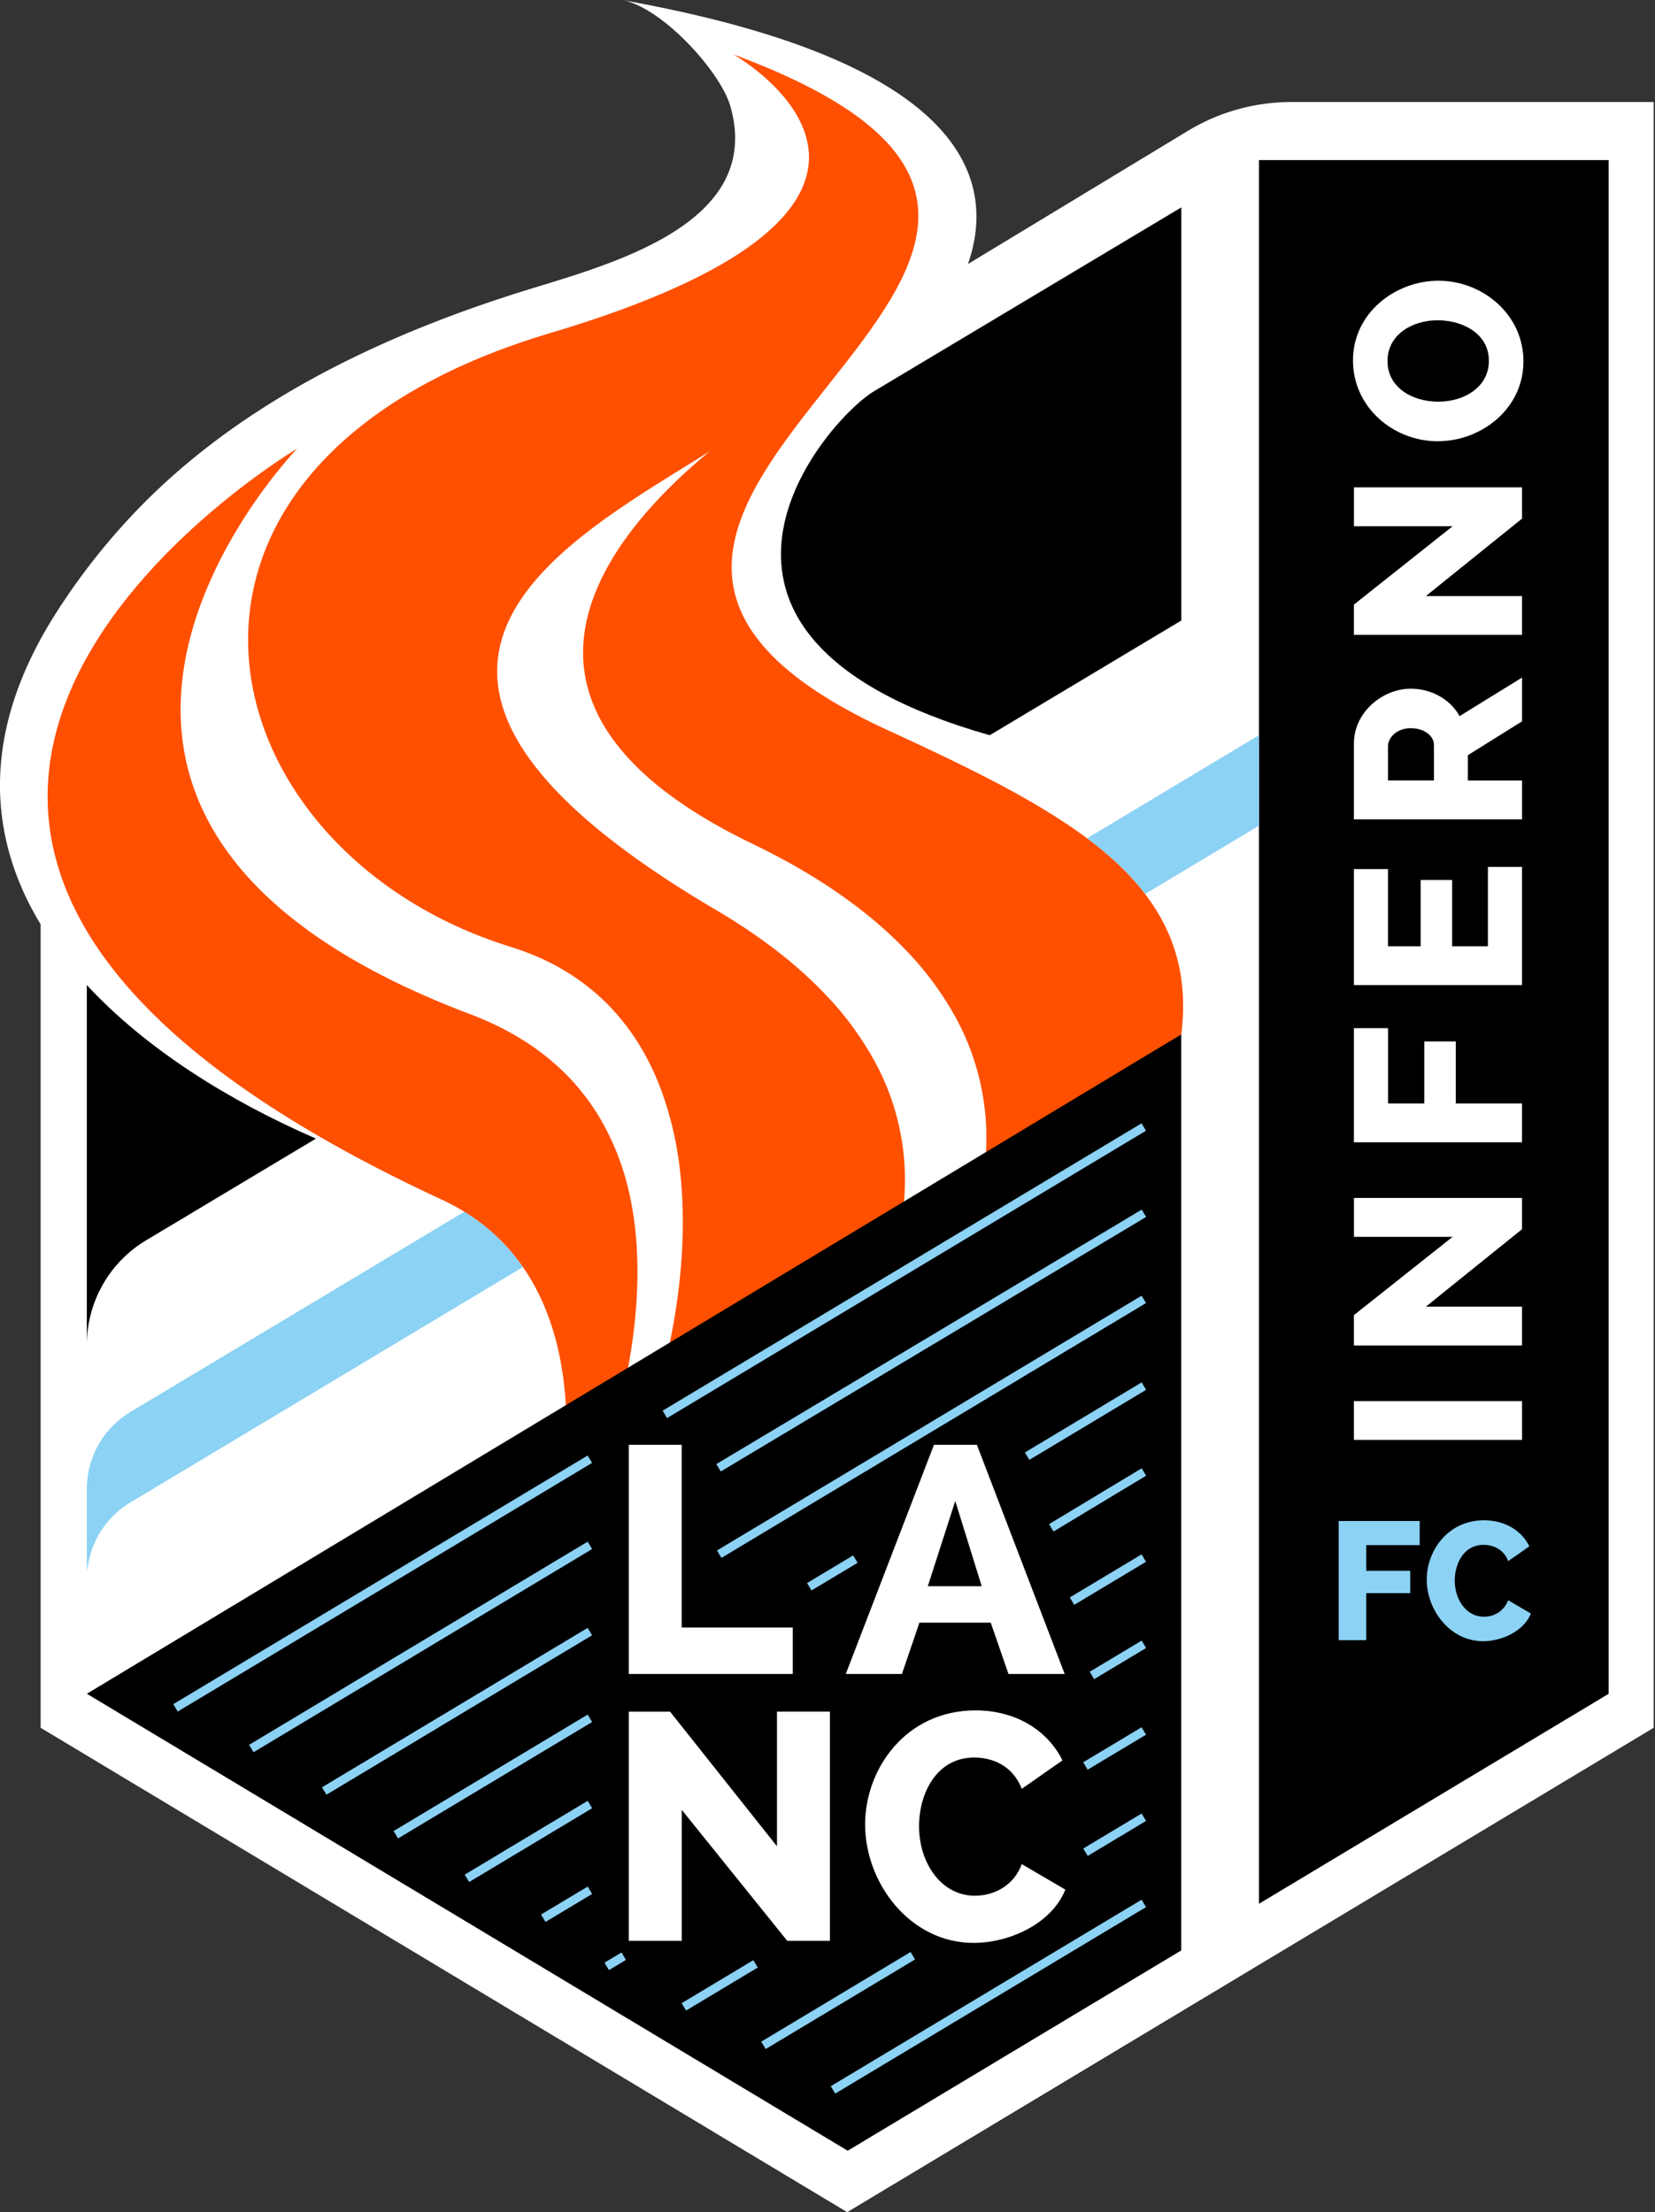<svg xmlns="http://www.w3.org/2000/svg" width="374" height="500" fill="none"><rect width="100%" height="100%" fill="#333333" stroke="none"/><path fill="#fff" d="M291.81 23.06a45.1 45.1 0 0 0-23.37 6.52l-49.7 30.1c6.64-19.08-.49-45.8-78.18-59.68 8.98 1.6 22.2 16.1 24.47 23.96 7.88 27.3-28.64 36.12-47.47 42.05C84.6 76.4 51.84 92.23 28.29 118.15a149.07 149.07 0 0 0-15.99 20.98c-16.76 26.65-15 50.2-3.1 69.82-.02.42-.02-1.11-.02-.7v182.27L191.45 500 373.7 390.52V23.06h-81.9Z"/><path fill="#000" d="M363.51 36.18H284.5V430.3l79.02-47.46V36.18Z"/><path fill="#fff" d="M343.96 325.45h-38v-8.77h38v8.77ZM322.23 295.34h21.72v8.77h-37.99v-6.86l22.31-17.7h-22.3v-8.78h37.98v7.06l-21.72 17.5ZM343.96 258.19h-38v-25.8h7.71v17.02h8.19v-14.02h7.12v14.02h14.97v8.78h.01ZM336.25 195.95h7.7v26.7h-37.99v-26.22h7.7v17.45h7.39V198.9h7.11v14.98h8.08v-17.93h.01ZM343.96 185.2h-38v-17.13c0-7.17 6.54-12.41 12.85-12.41 4.65 0 8.94 2.4 11.03 6.2l14.12-8.72v9.9l-12.25 7.65v5.73h12.25v8.77Zm-19.91-8.78v-8.03c0-2.08-2.2-3.8-5.25-3.8-3.1 0-5.14 2.09-5.14 4.07v7.75h10.39v.01ZM322.23 134.73h21.72v8.77h-37.99v-6.85l22.31-17.71h-22.3v-8.78h37.98v7.06l-21.72 17.5ZM324.9 99.73c-10.05 0-19.15-7.7-19.15-18.24 0-10.87 9.68-18.04 19.31-18.04 10.01 0 19.21 7.66 19.21 18.2 0 10.81-9.57 18.08-19.36 18.08Zm11.56-18.19c0-6.1-5.88-9.15-11.56-9.15-5.88 0-11.35 3.32-11.35 9.2 0 6.1 5.73 9.2 11.46 9.2 5.83 0 11.45-3.25 11.45-9.25Z"/><path fill="#8CD2F4" d="M302.52 370.72v-26.94h18.3v5.46h-12.08v5.8h9.95v5.05h-9.95v10.62h-6.22v.01ZM335.4 343.63c4.77 0 8.5 2.38 10.2 5.88l-4.77 3.34c-1.1-2.85-3.6-3.68-5.58-3.68-4.4 0-6.5 4.17-6.5 8.08 0 4.29 2.59 8.16 6.57 8.16a5.72 5.72 0 0 0 5.5-3.72l5.13 3c-1.6 3.98-6.53 6.26-10.78 6.26-7.48 0-12.75-7.02-12.75-13.93 0-6.52 4.78-13.4 12.97-13.4Z"/><path fill="#000" d="M19.62 222.65v81.34c0-9.7 5.09-18.68 13.4-23.65l38.38-22.99c-19.57-8.5-38.38-20.22-51.78-34.7ZM266.95 46.88l-69.27 41.45c-10.83 6.3-53.62 55.18 25.98 77.85l43.3-25.93V46.88h-.01Z"/><path fill="#8CD2F4" d="m284.5 166.18-38.85 23.3c5.23 3.9 9.66 8.05 13.13 12.58l25.72-15.43v-20.45ZM104.94 273.88l-75.46 45.25a20.3 20.3 0 0 0-9.86 17.42v18.7l.39-2.19a20.3 20.3 0 0 1 9.47-13.48l88.7-53.2a43.8 43.8 0 0 0-13.24-12.5Z"/><path fill="#FE5000" d="M106.19 229.2c-119.13-45.01-39.03-127.8-39.03-127.8s-146.5 86.85 32.73 169.77c1.79.83 3.46 1.73 5.05 2.71a43.8 43.8 0 0 1 13.24 12.5c6.52 9.42 9.22 20.92 9.73 32.18l13.82-8.32c2.46-12.8 3.29-26.19.9-38.51a59.89 59.89 0 0 0-5.89-16.93c-5.78-10.84-15.46-19.9-30.55-25.6Z"/><path fill="#FE5000" d="M245.65 189.48c-11.6-8.67-27.14-16.22-44.94-24.4C88.96 113.75 289.07 57.91 165.73 12.3c0 0 58.66 33.15-41.45 63-100.12 29.84-78.57 117.12-8.92 138.7 17.88 5.54 28.75 17.64 34.3 33.05a78.2 78.2 0 0 1 4.06 18.02c1.35 12.47.3 26.03-2.58 39.5l53.04-31.96a55.7 55.7 0 0 0-7.01-33.6 71.21 71.21 0 0 0-10.54-14.13c-6.3-6.66-14.46-13.1-24.77-19.17-91.76-53.99-33.95-83.18-1.42-103.75-22.37 18.4-55.78 57.23 9.67 88.8 14.74 7.1 25.94 15.08 34.15 23.54a71.54 71.54 0 0 1 10.75 14 56.69 56.69 0 0 1 7.74 33.11l44.2-27.6c1.6-12.82-1.5-23-8.19-31.75-3.45-4.53-7.89-8.68-13.11-12.58Z"/><path fill="#000" d="m191.56 486.12 75.38-45.28V233.8L19.63 382.83l171.94 103.29Z"/><path fill="#fff" d="M142.09 378.36v-51.8h11.96v41.3h25.1v10.5h-37.06ZM191.13 378.36l19.93-51.8h9.7l19.84 51.8h-12.7l-4.01-11.6h-16.12l-3.95 11.6h-12.69Zm24.74-39.1-6.2 19.26h12.18l-5.98-19.27ZM154.06 409.06v29.62h-11.97v-51.8h9.34l24.15 30.42v-30.43h11.97v51.81h-9.64l-23.85-29.62ZM220.46 386.59c9.2 0 16.35 4.6 19.63 11.3l-9.19 6.43c-2.12-5.48-6.93-7.08-10.73-7.08-8.47 0-12.48 8.02-12.48 15.54 0 8.25 4.96 15.7 12.63 15.7 3.94 0 8.68-1.97 10.58-7.15l9.85 5.77c-3.07 7.66-12.55 12.04-20.73 12.04-14.37 0-24.52-13.5-24.52-26.79.01-12.56 9.2-25.76 24.96-25.76Z"/><path fill="#8CD2F4" d="m257.97 253.9-108.23 64.95 1 1.67 108.23-64.95-1-1.68ZM132.8 328.98l-93.64 56.2 1 1.67 93.64-56.2-1-1.67ZM258.01 273.4l-96.13 57.52 1 1.67L259 275.06l-1-1.67ZM257.98 292.86l-95.95 57.58 1 1.68 95.95-57.6-1-1.66ZM257.98 312.46l-26.37 15.83 1 1.67L259 314.13l-1-1.67ZM192.8 351.56l-10.42 6.25 1 1.67 10.42-6.25-1-1.67ZM258 331.87l-20.93 12.62 1 1.67L259 333.54l-1-1.67ZM257.97 351.33l-16.21 9.73 1 1.67 16.22-9.73-1-1.67ZM257.98 370.82l-11.72 7.04 1 1.67 11.73-7.04-1-1.67ZM170.24 443.04l-16.2 9.72 1 1.67 16.2-9.72-1-1.67ZM257.98 409.9l-13.18 7.91 1 1.67 13.19-7.91-1-1.67ZM257.97 429.38l-70.23 42.15 1 1.67 70.24-42.15-1-1.67ZM132.8 348.45l-76.5 45.92 1 1.67 76.5-45.92-1-1.67ZM132.8 367.94l-60.03 36.03 1 1.67 60.03-36.03-1-1.67ZM132.8 387.54l-43.85 26.32 1 1.67 43.86-26.32-1-1.67ZM132.8 407.03l-27.78 16.68 1 1.67 27.79-16.68-1-1.67ZM132.8 426.41l-10.53 6.32 1 1.67 10.54-6.32-1-1.67ZM140.44 441.31l-3.83 2.3 1 1.68 3.84-2.3-1-1.68ZM257.98 390.4l-13.2 7.92 1.01 1.67 13.19-7.91-1-1.67ZM205.77 441.2l-33.74 20.26 1 1.67 33.75-20.25-1-1.67Z"/></svg>